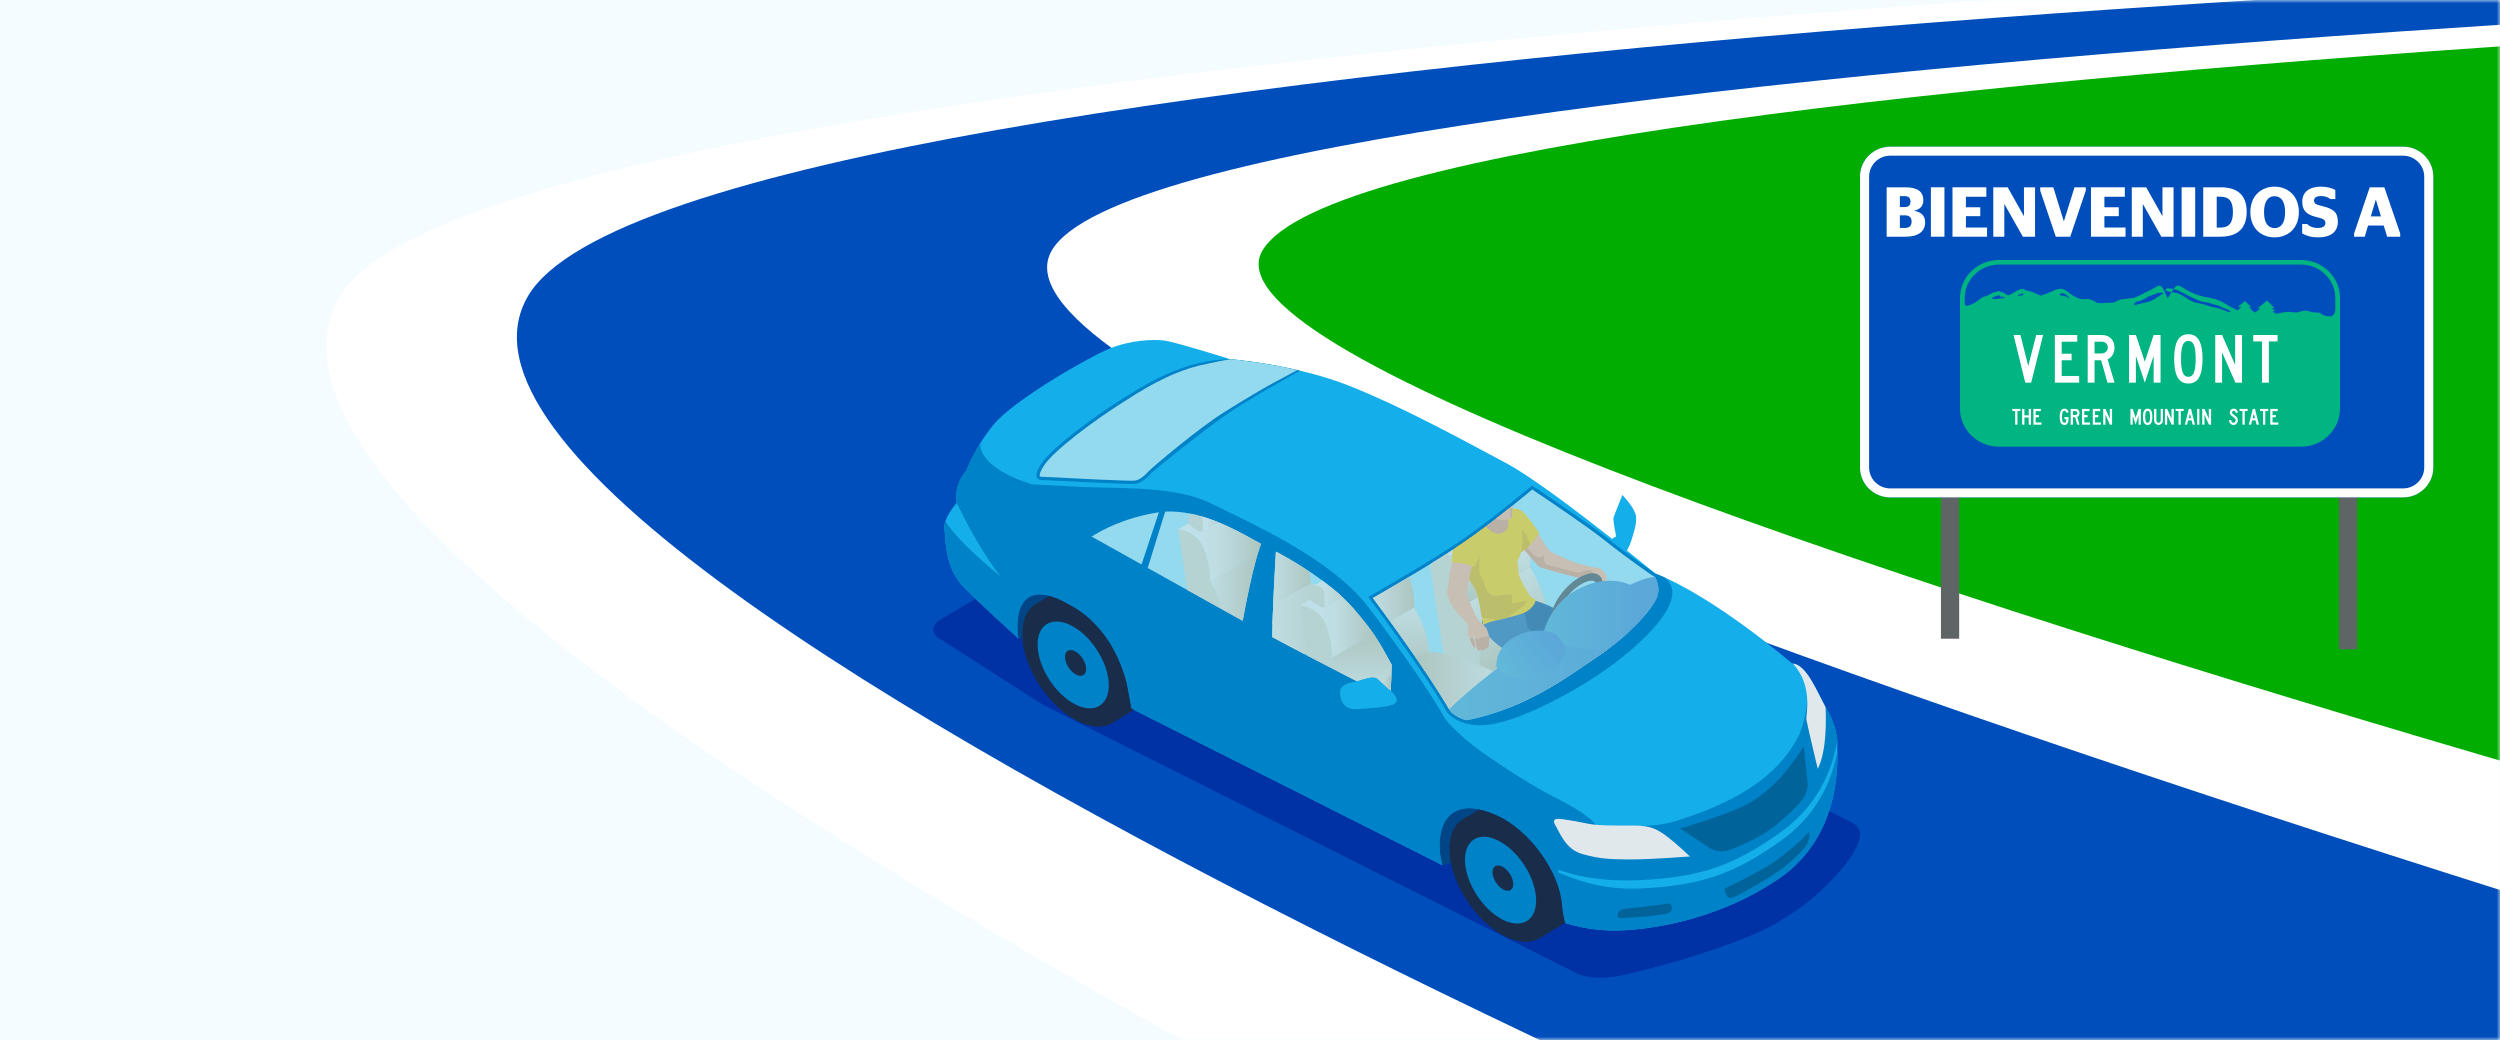 <?xml version="1.0" encoding="UTF-8"?> <svg xmlns="http://www.w3.org/2000/svg" width="375" height="156" viewBox="0 0 375 156" fill="none"><path d="M375 0H0V156H375V0Z" fill="#F5FCFF"></path><mask id="mask0_5756_4818" style="mask-type:alpha" maskUnits="userSpaceOnUse" x="0" y="0" width="375" height="156"><rect width="375" height="156" transform="matrix(-1 0 0 1 375 0)" fill="#F5FCFF"></rect></mask><g mask="url(#mask0_5756_4818)"><path d="M481.001 -5.706L374.813 0.097L176.849 20.841L139.967 42.743L307.672 140.426L448.45 153.684L481.001 -5.706Z" fill="#00AD00"></path><path d="M437.509 -7.297C437.509 -7.297 75.411 4.265 51.072 44.358C21.095 93.745 318.26 226.199 318.26 226.199L569.125 166.757C569.125 166.757 171.487 67.459 189.381 37.557C208.081 6.309 578.295 -2.295 578.295 -2.295L437.509 -7.297Z" fill="white"></path><path d="M346.422 206.702C346.422 206.702 52.671 89.192 79.234 44.358C103.14 4.009 465.671 -5.998 465.671 -5.998L546.69 -4.463C546.69 -4.463 176.252 6.173 157.777 37.553C138.027 71.102 537.521 181.918 537.521 181.918L346.422 206.702Z" fill="#004EBB"></path></g><path d="M141.165 92.852C139.58 93.762 139.616 95.177 141.25 95.998L156.379 105.68L236.49 145.988C238.124 146.809 240.817 146.789 242.613 146.429C249.427 145.046 259.473 141.936 264.828 139.352C266.473 138.555 268.855 137.03 270.328 135.947C272.807 134.127 276.948 130.2 278.392 127.227C279.188 125.581 279.407 124.206 277.773 123.381L179.338 73.844C177.704 73.023 175.071 73.092 173.486 74.002L141.165 92.852Z" fill="#0032A5"></path><path d="M143.499 75.43C143.005 72.587 144.999 70.545 144.999 70.545C144.999 70.545 146.123 67.249 149.088 63.641C152.052 60.038 163.169 53.644 166.324 52.33C169.474 51.015 172.989 50.854 174.716 51.092C176.446 51.331 184.527 53.879 184.527 53.879C184.527 53.879 194.314 54.659 202.438 57.891C210.563 61.122 219.367 65.979 225.89 69.453C229.692 71.475 236.66 76.769 241.816 80.829L242.419 80.445C242.419 80.445 241.917 78.071 242.031 77.65C242.144 77.226 243.357 74.253 243.357 74.253C243.357 74.253 244.837 75.754 245.29 76.995C245.743 78.237 244.963 80.109 244.72 81.019C244.582 81.537 244.275 82.151 244.041 82.588C244.037 82.584 244.028 82.58 244.024 82.576C246.556 84.598 248.275 86.018 248.275 86.018C257.249 89.54 268.811 99.517 268.811 99.517C271.019 99.63 272.544 103.796 274.133 106.635C275.727 109.478 275.642 111.391 275.597 112.224C275.549 113.057 276.657 124.983 266.979 131.684C257.297 138.381 245.747 139.878 240.603 139.53C238.229 139.368 236.223 138.899 234.751 138.442C234.549 137.476 234.363 136.57 234.322 135.939C234.011 130.746 229.389 124.538 224.657 122.362C218.53 119.544 215.675 122.407 215.99 127.604C216.023 128.117 216.176 128.93 216.383 129.784L169.709 106.279C169.503 105.171 169.28 104.034 169.171 103.347C168.403 98.619 164.714 93.293 160.605 90.83C154.038 86.895 152.076 90.632 152.78 95.784C152.78 95.788 152.78 95.788 152.78 95.792C150.451 93.673 146.584 90.126 144.607 88.121C141.654 85.132 141.885 80.845 141.663 79.325C141.44 77.804 143.499 75.43 143.499 75.43Z" fill="#14AFEB"></path><path d="M141.659 79.325C141.881 80.845 141.651 85.132 144.603 88.121C146.584 90.127 150.447 93.673 152.776 95.792C152.776 95.788 152.776 95.788 152.776 95.784C152.068 90.632 154.034 86.891 160.601 90.83C164.71 93.293 168.403 98.619 169.167 103.347C169.28 104.034 169.503 105.171 169.705 106.279L216.379 129.784C216.172 128.93 216.015 128.117 215.986 127.604C215.675 122.407 218.53 119.544 224.653 122.363C229.385 124.538 234.007 130.746 234.318 135.939C234.355 136.57 234.545 137.476 234.747 138.442C236.219 138.899 238.225 139.368 240.599 139.53C245.743 139.878 257.293 138.382 266.975 131.684C275.759 125.606 275.658 115.225 275.601 112.729C274.788 117 272.633 122.346 266.724 126.411C260.618 130.613 255.854 132.873 245.84 133.278C239.94 133.512 235.985 131.729 233.768 130.892L233.74 130.451C235.956 131.288 239.863 132.263 245.763 132.028C255.781 131.628 260.541 129.363 266.647 125.165C272.596 121.073 274.74 115.686 275.541 111.399C275.569 111.549 275.589 111.69 275.609 111.828C275.63 110.857 275.504 109.098 274.129 106.639C273.684 105.842 273.243 104.944 272.795 104.059C271.759 105.818 271.084 104.952 271.084 104.952C271.031 106.869 270.243 109.551 269.753 110.448C269.264 111.346 267.735 114.497 263.465 117.542C259.198 120.587 254.353 122.197 251.583 123.086C248.813 123.976 246.176 123.871 246.176 123.871C242.924 125.505 239.604 124.098 239.604 124.098C238.832 122.581 235.532 120.757 233.057 119.524C231.714 118.852 229.344 117.465 227.197 116.102C225.393 114.958 224.333 114.197 224.333 114.197C218.943 110.74 216.844 107.921 216.844 107.921C212.743 100.775 204.994 90.721 204.994 90.721C199.353 83.753 188.716 78.985 181.587 75.483C176.499 72.983 168.864 73.279 162.454 73.048L154.859 72.652C154.859 72.652 147.155 70.593 147.005 66.541C145.581 68.834 144.999 70.537 144.999 70.537C144.999 70.537 143.005 72.583 143.499 75.422C143.499 75.422 146.783 82.402 150.107 86.467C150.107 86.467 144.028 81.67 141.812 78.204C141.679 78.601 141.61 78.985 141.659 79.325ZM202.766 102.352C204.756 101.899 205.937 101.187 206.693 101.859L208.905 103.873C208.905 103.873 210.062 105.001 209.245 105.535C208.428 106.069 205.706 106.234 203.47 106.368C201.233 106.501 201.059 104.471 201.015 104.144C200.966 103.812 200.78 102.805 202.766 102.352Z" fill="#0082C8"></path><path d="M173.434 76.409C173.85 76.34 174.267 76.295 174.683 76.271C180.98 75.891 187.35 79.879 189.538 81.1C193.052 83.057 199.648 86.604 203.458 91.049C208.117 96.48 207.016 96.039 214.065 108.095C214.065 108.095 212.068 107.088 209.136 105.595C209.172 105.575 209.212 105.559 209.245 105.535C210.062 105.001 208.905 103.873 208.905 103.873L206.693 101.859C205.937 101.191 204.76 101.899 202.782 102.348C197.63 99.703 191.948 96.751 188.603 94.903C181.364 90.895 162.806 80.526 162.806 80.526C162.806 80.526 166.745 77.496 173.434 76.409Z" fill="#0082C8"></path><path d="M219.719 122.702L221.879 121.42C222.716 121.59 223.638 121.897 224.653 122.366C229.385 124.542 234.007 130.75 234.319 135.943C234.355 136.573 234.545 137.479 234.747 138.446C234.747 138.446 234.751 138.446 234.755 138.446L230.95 140.711C229.648 141.495 227.816 141.463 225.741 140.427C221.454 138.284 217.75 132.675 217.463 127.895C217.305 125.294 218.191 123.474 219.719 122.702Z" fill="#192D4B"></path><path d="M221.879 121.416L219.719 122.698C218.186 123.47 217.301 125.29 217.458 127.891C217.487 128.388 217.556 128.894 217.657 129.403L216.379 129.783C216.172 128.93 216.015 128.117 215.986 127.604C215.724 123.272 217.669 120.563 221.879 121.416Z" fill="#004687"></path><path d="M217.459 127.891C217.746 132.671 221.454 138.284 225.737 140.423C230.024 142.563 233.267 140.423 232.98 135.643C232.693 130.863 228.985 125.25 224.698 123.11C220.415 120.971 217.172 123.11 217.459 127.891Z" fill="#192D4B"></path><path d="M217.916 128.343C218.182 132.751 221.6 137.928 225.551 139.902C229.506 141.875 232.495 139.906 232.232 135.493C231.965 131.085 228.548 125.909 224.592 123.935C220.641 121.962 217.653 123.935 217.916 128.343Z" fill="#192D4B"></path><path d="M219.756 129.359C219.954 132.642 222.498 136.492 225.438 137.965C228.378 139.433 230.602 137.965 230.408 134.685C230.21 131.401 227.666 127.551 224.726 126.083C221.782 124.607 219.557 126.079 219.756 129.359Z" fill="#0082C8"></path><path d="M223.881 130.944C223.937 131.902 224.681 133.023 225.539 133.455C226.396 133.884 227.047 133.455 226.987 132.497C226.93 131.538 226.186 130.414 225.328 129.985C224.471 129.557 223.824 129.985 223.881 130.944Z" fill="#192D4B"></path><path d="M155.623 90.417L157.366 89.378C158.289 89.617 159.364 90.086 160.602 90.83C164.711 93.293 168.403 98.619 169.167 103.346C169.281 104.034 169.503 105.17 169.705 106.278L170.114 106.485L166.85 108.426C165.548 109.211 163.716 109.178 161.641 108.143C157.354 106.003 153.646 100.39 153.359 95.61C153.205 93.01 154.091 91.194 155.623 90.417Z" fill="#192D4B"></path><path d="M153.359 95.61C153.646 100.39 157.354 106.004 161.641 108.143C165.928 110.282 169.171 108.147 168.884 103.363C168.597 98.583 164.888 92.969 160.602 90.83C156.315 88.691 153.071 90.83 153.359 95.61Z" fill="#192D4B"></path><path d="M153.816 96.063C154.082 100.471 157.5 105.648 161.451 107.625C165.406 109.599 168.395 107.625 168.132 103.217C167.865 98.809 164.448 93.632 160.492 91.659C156.541 89.681 153.553 91.655 153.816 96.063Z" fill="#192D4B"></path><path d="M155.656 97.078C155.854 100.358 158.397 104.212 161.338 105.684C164.282 107.152 166.502 105.684 166.308 102.404C166.11 99.121 163.566 95.27 160.626 93.798C157.682 92.326 155.457 93.794 155.656 97.078Z" fill="#0082C8"></path><path d="M159.752 98.647C159.813 99.622 160.569 100.766 161.443 101.203C162.316 101.64 162.98 101.203 162.919 100.229C162.858 99.254 162.106 98.109 161.228 97.673C160.355 97.236 159.696 97.673 159.752 98.647Z" fill="#192D4B"></path><path d="M157.366 89.382L155.623 90.421C154.091 91.194 153.205 93.014 153.359 95.61C153.359 95.63 153.363 95.655 153.363 95.675L152.776 95.792C152.776 95.788 152.776 95.788 152.776 95.784C152.202 91.602 153.391 88.355 157.366 89.382Z" fill="#004687"></path><path d="M219.723 80.683C224.532 77.319 229.797 72.826 229.797 72.826C229.797 72.826 238.128 78.37 240.846 80.542C244.914 83.793 248.275 86.018 248.275 86.018C248.724 86.196 249.185 86.39 249.646 86.596C253.569 89.569 247.09 95.78 242.091 99.554C237.093 103.323 228.907 107.682 224.042 108.592C223.541 108.685 223.072 108.742 222.627 108.77C218.773 109.001 217.131 106.942 217.131 106.942C213.398 100.399 205.233 89.552 205.233 89.552C205.233 89.552 214.915 84.048 219.723 80.683Z" fill="#0082C8"></path><path d="M156.21 69.538C157.847 67.059 164.282 62.42 167.646 60.273C170.053 58.736 173.947 56.156 178.618 54.789C180.175 54.332 181.817 54.012 183.52 53.911C183.851 53.891 184.187 53.879 184.527 53.879C184.527 53.879 189.339 54.263 195.013 55.605C195.013 55.605 187.204 59.892 183.698 62.367C180.191 64.838 173.426 70.254 172.661 71.01C172.661 71.01 171.44 72.514 170.174 72.587C168.908 72.664 156.161 72.001 156.161 72.001C156.161 72.001 154.572 72.017 156.21 69.538Z" fill="#0082C8"></path><path d="M220.002 81.079C224.143 78.184 228.669 74.411 229.829 73.436C231.354 74.455 238.16 79.025 240.534 80.926C244.574 84.153 247.967 86.406 248 86.426L248.044 86.454L248.093 86.474C248.141 86.495 248.198 86.519 248.25 86.539C248.663 87.34 248.97 88.395 248.59 89.451C247.818 91.606 243.875 95.663 240.041 98.194C236.336 100.637 229.275 106.291 219.929 108.03C218.413 107.605 217.664 106.821 217.527 106.663C214.239 100.916 207.514 91.809 205.949 89.706C207.971 88.541 215.845 83.991 220.002 81.079Z" fill="#94DAEE"></path><path d="M188.017 80.954C188.45 81.193 188.83 81.407 189.149 81.573C187.952 84.816 186.808 90.875 186.403 93.123C182.432 90.915 176.871 87.817 172.168 85.192L174.784 76.756C179.957 76.473 185.194 79.385 188.017 80.954Z" fill="#94DAEE"></path><path d="M173.514 76.89C173.62 76.874 173.725 76.861 173.834 76.845L171.233 84.671C167.824 82.77 164.989 81.185 163.736 80.485C165.082 79.624 168.536 77.698 173.514 76.89Z" fill="#94DAEE"></path><path d="M170.141 72.102C170.999 72.049 171.973 71.074 172.277 70.702L172.293 70.682L172.313 70.666C173.122 69.861 179.787 64.252 183.41 61.967C190.528 57.478 192.7 56.58 194.609 55.513C189.562 54.348 185.287 53.943 184.616 53.887C183.447 54.048 181.93 54.38 179.936 54.817C175.075 56.014 170.946 58.74 168.285 60.442L167.905 60.685C164.124 63.099 158.122 67.524 156.614 69.805C155.793 71.046 155.971 71.418 155.975 71.43C156.011 71.499 156.149 71.511 156.149 71.511H156.153H156.181C160.585 71.746 169.163 72.162 170.141 72.102Z" fill="#94DAEE"></path><path d="M272.661 115.317C272.661 115.317 271.076 108.673 270.962 107.949C270.849 107.225 272.046 102.926 268.932 99.529C270.938 99.768 272.378 103.343 273.834 106.089C273.935 108.139 273.987 112.729 272.661 115.317Z" fill="#E1E8EC"></path><path d="M253.492 128.469C253.492 128.469 251.648 126.686 250.03 125.46C248.416 124.235 247.365 123.859 245.282 123.835C243.203 123.814 239.976 123.907 238.391 123.588C236.806 123.268 235.52 123.026 234.508 122.892C233.497 122.755 232.664 122.735 233.344 123.867C234.023 124.999 234.864 127.414 237.352 128.105C239.839 128.797 241.181 128.894 244.291 128.918C247.401 128.946 253.492 128.469 253.492 128.469Z" fill="#E1E8EC"></path><path d="M258.466 127.689C258.899 127.664 259.332 127.559 259.756 127.381L260.104 127.236C262.049 126.415 264.464 125.392 266.623 123.572C268.471 122.011 269.701 120.801 270.38 119.871C270.979 119.05 271.226 118.185 271.128 117.222C271.035 116.316 270.736 113.546 270.562 111.973C269.842 113.081 268.564 114.954 267.185 116.511C266.017 117.829 263.554 120.227 260.165 121.505C259.93 121.594 259.696 121.687 259.461 121.784C259.231 121.877 259 121.97 258.77 122.055C256.032 123.094 253.334 123.887 252.012 124.251L256.505 127.244C256.501 127.248 257.306 127.757 258.466 127.689Z" fill="#006399"></path><path d="M243.608 136.343C244.962 136.177 248.461 135.841 250.135 135.546C250.41 135.498 250.681 135.405 250.786 136.169C250.895 136.933 249.832 137.091 249.832 137.091C248.364 137.309 246.993 137.483 246.107 137.528C246.107 137.528 243.458 137.718 243.211 137.73C242.904 137.742 242.677 137.568 242.677 137.568C242.552 137.083 242.758 136.448 243.608 136.343Z" fill="#006399"></path><path d="M258.721 133.641L259.056 134.47C259.056 134.47 259.376 134.936 260.322 134.466C261.265 133.997 265.135 131.915 267.375 130.24C269.037 128.999 270.55 127.357 270.833 127.001C271.116 126.645 271.379 125.739 271.391 125.412C271.403 125.084 271.593 124.453 270.865 125.298C270.137 126.144 267.541 128.352 265.806 129.504C264.071 130.657 259.724 132.845 258.984 133.128C258.988 133.132 258.579 133.29 258.721 133.641Z" fill="#006399"></path><path d="M144.878 70.682C144.878 70.682 144.404 71.762 145.355 72.854C146.305 73.946 148.42 75.822 148.42 75.822C148.42 75.822 148.954 76.033 147.975 77.222C146.997 78.41 146.875 78.419 146.875 78.419C146.875 78.419 146.73 78.588 146.495 78.601C146.317 78.613 146.091 78.532 145.84 78.216C145.258 77.489 144.073 76.364 143.503 75.426C143.078 73.02 144.449 71.184 144.878 70.682Z" fill="#0082C8"></path><path d="M206.693 101.858C206.033 101.276 205.055 101.741 203.498 102.166C199.134 99.929 194.318 97.434 190.84 95.562C190.896 91.182 191.248 85.083 191.39 82.734C196.615 85.544 200.63 88.504 203.081 91.364C206.135 94.927 206.689 95.934 208.747 99.687C208.755 99.699 208.759 99.711 208.767 99.723L208.61 103.601L206.693 101.858Z" fill="#94DAEE"></path><path d="M216.783 99.889L221.62 101.956C221.798 100.771 222.275 99.04 221.737 95.93C221.207 92.873 219.662 90.746 219.662 90.746C219.662 90.746 219.723 88.218 218.655 85.217C218.3 84.222 217.75 83.503 217.155 82.973C216.31 83.515 215.416 84.073 214.514 84.627L216.783 99.889Z" fill="#D4CDBF"></path><path d="M229.522 85.124C229.522 85.124 229.793 82.787 228.726 79.79C228.119 78.087 227.092 77.024 226.23 76.385C224.398 77.845 222.15 79.58 220.006 81.084C219.181 81.662 218.207 82.305 217.163 82.973C217.758 83.502 218.308 84.222 218.664 85.217C219.731 88.218 219.671 90.746 219.671 90.746L229.522 85.124Z" fill="url(#paint0_linear_5756_4818)"></path><path d="M221.737 95.934C221.207 92.877 219.662 90.75 219.662 90.75L229.518 85.128C229.518 85.128 230.768 87.029 231.605 89.698C232.139 91.397 232.341 94.519 232.163 95.7L221.62 101.96C221.798 100.775 222.279 99.04 221.737 95.934Z" fill="url(#paint1_linear_5756_4818)"></path><path d="M241.125 97.439C238.84 96.509 235.9 95.579 234.791 95.356C232.846 94.964 232.151 95.684 232.151 95.684L221.664 101.908C221.882 103.04 224.111 104.799 226.367 106.146C232.531 103.707 237.246 100.035 240.041 98.191C240.405 97.957 240.765 97.702 241.125 97.439Z" fill="url(#paint2_linear_5756_4818)"></path><path d="M208.513 93.196L212.088 91.158C212.088 91.158 212.318 89.152 211.404 86.58C211.396 86.56 211.388 86.544 211.38 86.524C208.965 87.963 206.858 89.177 205.949 89.702C206.418 90.329 207.352 91.591 208.513 93.196Z" fill="url(#paint3_linear_5756_4818)"></path><path d="M212.087 91.158L208.512 93.197C210.021 95.283 211.921 97.956 213.709 100.613L214.356 100.229C214.506 99.214 214.336 96.537 213.879 95.081C213.159 92.792 212.087 91.158 212.087 91.158Z" fill="url(#paint4_linear_5756_4818)"></path><path d="M217.405 106.445C220.811 104.382 224.673 101.903 224.774 101.418C224.948 100.589 217.729 98.28 215.873 97.924C214.016 97.572 213.353 98.219 213.353 98.219L212.431 98.737C214.259 101.39 216.087 104.164 217.405 106.445Z" fill="url(#paint5_linear_5756_4818)"></path><path d="M230.04 90.034C230.04 90.034 232.834 90.77 234.585 92.181C236.337 93.593 238.65 96.298 238.65 96.298L236.963 98.931C236.963 98.931 231.067 96.044 229.441 95.17C227.815 94.296 226.412 91.623 226.412 91.623L230.04 90.034Z" fill="#014B89"></path><path d="M228.054 90.875C228.054 90.875 228.976 92.428 228.907 92.889C228.839 93.35 229.207 94.232 229.207 94.232C229.207 94.232 232.038 96.387 232.826 97.499C233.615 98.616 234.375 100.351 234.161 100.367C233.946 100.383 230.938 101.596 230.938 101.596C230.938 101.596 228.293 98.785 226.728 98.001C225.162 97.22 222.809 95.728 222.239 93.124L228.054 90.875Z" fill="#1A64A3"></path><path d="M238.075 84.93C238.075 84.93 238.092 84.934 238.116 84.934C238.302 84.963 239.07 85.072 239.414 85.153C239.806 85.246 240.033 85.124 240.53 85.699C241.028 86.277 241.003 86.665 240.983 87.053C240.959 87.442 240.829 88.02 240.704 88.153C240.579 88.287 240.526 88.42 240.344 88.388C240.162 88.356 240.081 88.263 240.093 88.275C240.101 88.287 239.851 88.271 239.867 88.008C239.883 87.749 240.025 87.183 240.025 87.183L239.879 86.718C239.879 86.718 239.519 86.471 239.414 86.503C239.309 86.536 238.306 86.584 238.306 86.584C238.306 86.584 236.903 86.685 236.373 86.548C235.839 86.41 231.301 85.274 230.881 84.995C230.464 84.712 228.883 82.682 228.22 82.018C227.556 81.355 227.318 79.131 226.934 79.014C226.554 78.9 225.672 78.957 225.672 78.957L225.005 77.614C225.005 77.614 226.865 75.746 228.042 76.7C229.219 77.651 229.611 78.221 229.805 78.476C229.999 78.731 231.985 82.281 232.535 82.686C233.089 83.09 236.684 84.667 237.25 84.659C237.655 84.659 238.075 84.93 238.075 84.93Z" fill="#F2A983"></path><path d="M227.933 80.826C227.933 80.826 229.866 83.127 230.452 83.511C231.034 83.895 231.803 83.001 231.657 83.511C231.512 84.02 231.694 84.534 231.896 84.643C232.098 84.752 236.401 85.832 236.696 85.921C236.992 86.01 238.096 85.254 238.658 85.594C238.993 85.796 239.147 86.192 239.082 86.54C238.755 86.564 238.31 86.584 238.31 86.584C238.31 86.584 236.907 86.686 236.377 86.548C235.843 86.41 231.305 85.274 230.885 84.995C230.468 84.712 228.887 82.682 228.224 82.019C228.03 81.825 227.872 81.497 227.734 81.129L227.933 80.826Z" fill="#D88F69"></path><path d="M226.295 76.43C226.295 76.43 227.484 75.956 228.358 76.721C229.231 77.489 230.885 79.932 230.885 79.932C230.885 79.932 229.187 82.569 227.905 82.912C226.619 83.256 226.295 76.43 226.295 76.43Z" fill="#F6C100"></path><path d="M227.136 79.681C227.362 79.216 228.612 79.293 228.944 80.247C229.142 80.826 229.384 81.351 229.546 81.675C229.024 82.249 228.43 82.775 227.904 82.916C227.366 83.058 226.946 81.962 226.63 80.635C226.865 80.187 227.063 79.823 227.136 79.681Z" fill="#DDA800"></path><path d="M223.577 80.652C225.365 80.979 226.59 80.894 226.841 79.92C227.091 78.945 226.028 76.899 226.028 76.899L225.708 76.798C224.629 77.651 223.435 78.577 222.214 79.483C222.392 79.996 222.776 80.506 223.577 80.652Z" fill="#D88F69"></path><path d="M227.832 86.204C227.804 85.836 227.597 84.117 227.597 84.117C227.929 83.672 228.471 82.439 228.37 80.409C228.269 78.379 226.975 76.587 226.975 76.587C226.975 76.587 226.497 76.49 226.109 76.478C225.972 76.587 225.826 76.7 225.684 76.814C225.697 76.826 225.701 76.838 225.713 76.85C226.279 77.493 226.655 79.26 225.543 79.851C224.552 80.376 223.679 79.786 223.141 79.244C223.048 79.151 222.963 79.066 222.878 78.981C221.927 79.697 220.957 80.409 220.002 81.076C219.566 81.383 219.088 81.707 218.579 82.043C218.749 84.133 220.864 87.68 221.297 88.392C221.798 89.217 222.477 93.771 222.477 93.771C223.153 93.201 225.79 92.824 227.977 92.161C230.169 91.498 230.372 89.99 230.372 89.99C230.372 89.99 229.834 89.698 229.502 89.371C229.175 89.047 227.864 86.572 227.832 86.204Z" fill="#F6C100"></path><path d="M226.283 77.918C227.023 77.736 226.805 77.105 226.809 76.64C226.813 76.401 226.845 76.13 226.877 75.863C226.113 76.478 225.256 77.157 224.346 77.861C225.041 78.027 225.781 78.043 226.283 77.918Z" fill="#F2A983"></path><path d="M226.643 77.744C226.942 77.473 226.808 77.004 226.812 76.64C226.817 76.401 226.849 76.13 226.881 75.863C226.865 75.875 226.853 75.888 226.837 75.9C226.865 76.049 226.869 76.239 226.655 76.26C226.42 76.28 226.562 76.688 226.554 76.951C226.554 77.093 226.582 77.441 226.643 77.744Z" fill="#D88F69"></path><path d="M221.911 84.287C221.806 85.383 221.875 85.965 222.364 86.883C222.849 87.802 222.785 88.679 223.63 89.168C224.475 89.658 225.219 89.14 226.077 89.168C226.934 89.193 226.865 89.156 226.772 89.735C226.679 90.309 226.728 90.657 227.443 90.45C228.163 90.24 229.174 89.904 228.976 90.382C228.818 90.766 226.877 91.898 226.254 92.634C225.676 92.776 225.11 92.905 224.596 93.031C223.941 92.917 223.128 92.748 222.283 92.561C222.045 91.15 221.632 88.954 221.3 88.404C220.839 87.644 218.639 84.4 218.757 82.398L221.131 82.119C221.131 82.111 222.016 83.191 221.911 84.287Z" fill="#DDA800"></path><path d="M234.193 94.337C234.65 94.337 235.196 94.195 235.803 93.9C237.898 92.877 239.928 90.374 240.332 88.307C240.619 86.839 240.013 85.99 238.88 85.99C238.423 85.99 237.877 86.131 237.271 86.427C235.176 87.45 233.146 89.953 232.741 92.02C232.454 93.488 233.065 94.337 234.193 94.337ZM233.664 92.194C234.003 90.475 235.775 88.299 237.538 87.438C237.991 87.215 238.407 87.102 238.739 87.102C238.998 87.102 239.184 87.171 239.297 87.308C239.471 87.518 239.511 87.935 239.414 88.445C239.075 90.163 237.303 92.339 235.54 93.201C235.087 93.423 234.671 93.54 234.339 93.54C234.08 93.54 233.894 93.472 233.781 93.334C233.607 93.12 233.562 92.703 233.664 92.194Z" fill="#39464A"></path><path d="M248.59 89.452C248.967 88.408 248.667 87.365 248.263 86.568C245.258 86.536 238.82 91.065 232.495 94.834C226.368 98.486 219.978 103.788 217.369 106.385C217.422 106.478 217.479 106.571 217.527 106.66C217.665 106.817 218.413 107.602 219.929 108.026C229.275 106.287 236.337 100.638 240.041 98.191C243.875 95.663 247.818 91.607 248.59 89.452Z" fill="url(#paint6_linear_5756_4818)"></path><path d="M247.017 91.947C246.677 89.933 245.266 88.129 245.266 88.129C245.266 88.129 242.164 85.832 237.178 88.129C232.191 90.426 231.431 95.368 231.431 95.368V95.465C234.375 96.86 237.93 97.803 241.206 97.374C243.438 95.74 245.594 93.706 247.017 91.947Z" fill="url(#paint7_linear_5756_4818)"></path><path d="M224.475 100.124C224.475 100.124 224.014 97.257 227.294 95.498C230.574 93.739 233.174 95.057 233.174 95.057C233.174 95.057 237.315 97.892 232.264 100.622C227.217 103.351 224.475 100.124 224.475 100.124Z" fill="url(#paint8_linear_5756_4818)"></path><path d="M221.798 93.075C222.048 93.35 222.906 94.03 223.076 94.483C223.246 94.936 223.46 95.623 223.383 96.088C223.306 96.557 223.343 97.164 223.096 97.233C222.849 97.301 222.732 97.253 222.732 97.253C222.732 97.253 222.712 97.572 222.392 97.56C222.077 97.548 222.117 97.419 222.117 97.419C222.117 97.419 221.858 97.617 221.717 97.572C221.575 97.528 221.515 97.03 221.515 97.03C221.515 97.03 221.288 95.862 221.244 95.76C221.203 95.659 220.993 95.101 220.985 95.295C220.977 95.486 221.187 96.222 221.232 96.468C221.276 96.715 221.446 97.127 221.3 97.16C221.155 97.188 220.819 96.784 220.718 96.436C220.617 96.088 220.208 95.291 220.2 95.053C220.192 94.818 220.326 93.835 220.148 93.585C219.97 93.334 218.126 91.615 217.648 90.556C217.171 89.492 217.163 89.472 217.082 88.991C217.014 88.574 217.228 88.032 217.228 88.032C217.228 88.032 217.47 85.177 217.867 84.409C218.263 83.64 218.486 83.151 218.506 82.916C218.526 82.682 218.712 81.748 219.448 81.654C220.184 81.561 221.604 82.843 221.644 83.353C221.684 83.863 221.074 84.417 220.811 85.019C220.548 85.622 219.954 89.067 219.954 89.067C219.954 89.067 221.341 92.574 221.798 93.075Z" fill="#F2A983"></path><path d="M223.096 97.232C222.85 97.301 222.732 97.253 222.732 97.253C222.732 97.253 222.712 97.572 222.393 97.56C222.077 97.548 222.118 97.418 222.118 97.418C222.118 97.418 221.859 97.617 221.717 97.572C221.576 97.528 221.515 97.03 221.515 97.03C221.515 97.03 221.349 96.177 221.272 95.865C221.333 95.671 221.851 95.829 221.851 95.829C221.851 95.829 221.96 95.728 222.198 95.623C222.437 95.518 222.744 95.582 222.744 95.582C222.744 95.582 222.882 95.542 223.242 95.417C223.274 95.404 223.311 95.396 223.343 95.392C223.391 95.643 223.416 95.886 223.383 96.092C223.306 96.553 223.343 97.164 223.096 97.232Z" fill="#D88F69"></path><path d="M220.467 95.805C220.726 95.805 220.969 95.833 221.086 95.846C221.143 96.084 221.207 96.335 221.232 96.46C221.276 96.707 221.446 97.119 221.3 97.152C221.155 97.18 220.819 96.776 220.718 96.428C220.674 96.278 220.568 96.044 220.467 95.805Z" fill="#D88F69"></path><path d="M221.778 81.889C221.571 81.202 221.163 80.801 220.73 80.567C220.487 80.741 220.245 80.915 220.006 81.08C219.391 81.509 218.692 81.978 217.948 82.463C217.717 83.515 217.774 84.486 217.774 84.486C219.42 84.105 221.122 85.129 221.122 85.129C221.122 85.129 222.202 83.301 221.778 81.889Z" fill="#F6C100"></path><path d="M196.352 85.69C194.868 84.707 193.234 83.728 191.455 82.77L191.386 82.81C191.261 84.865 190.99 89.568 190.881 93.6L196.66 90.171C196.789 89.293 196.68 87.19 196.352 85.69Z" fill="url(#paint9_linear_5756_4818)"></path><path d="M204.137 92.613C203.821 92.233 203.474 91.821 203.085 91.368C202.208 90.345 201.132 89.313 199.87 88.278C199.049 88.019 198.35 87.825 197.937 87.74C196.267 87.404 195.672 88.023 195.672 88.023L190.973 90.814C190.908 92.456 190.856 94.106 190.836 95.57C192.259 96.338 193.913 97.208 195.664 98.126C197.541 97.009 201.723 94.352 204.137 92.613Z" fill="url(#paint10_linear_5756_4818)"></path><path d="M199.814 98.651C199.814 98.651 199.867 96.48 198.953 93.907C197.929 91.032 195.014 90.777 195.014 90.777L196.138 98.36C197.703 99.177 199.341 100.026 200.962 100.859C200.425 99.496 199.814 98.651 199.814 98.651Z" fill="#D4CDBF"></path><path d="M206.046 95.096C205.322 94.049 204.457 92.965 203.086 91.363C202.168 90.296 201.035 89.212 199.701 88.128L195.014 90.777C195.014 90.777 197.929 91.028 198.953 93.907C199.867 96.479 199.814 98.651 199.814 98.651L206.046 95.096Z" fill="url(#paint11_linear_5756_4818)"></path><path d="M206.693 101.858L208.61 103.605L208.768 99.727C208.764 99.715 208.756 99.703 208.747 99.691C207.611 97.62 206.932 96.386 206.042 95.096L199.81 98.651C199.81 98.651 200.421 99.496 200.954 100.859C201.808 101.3 202.661 101.737 203.494 102.166C205.055 101.741 206.034 101.276 206.693 101.858Z" fill="url(#paint12_linear_5756_4818)"></path><path d="M198.419 88.371C198.677 88.674 198.706 90.296 198.702 91.109C198.774 91.097 198.847 91.076 198.92 91.048L201.363 89.588C200.477 88.759 199.474 87.926 198.354 87.097C197.743 87.465 197.258 87.756 197.108 87.845C197.549 87.768 198.111 88.007 198.419 88.371Z" fill="url(#paint13_linear_5756_4818)"></path><path d="M197.113 87.841C197.549 87.772 198.108 88.007 198.419 88.371C198.678 88.674 198.706 90.296 198.702 91.109C198.419 91.157 198.184 91.097 198.184 91.097C198.184 91.097 196.704 90.3 196.502 89.94C196.3 89.58 197.064 87.874 197.064 87.874C197.064 87.874 197.084 87.858 197.113 87.841Z" fill="#D4CDBF"></path><path d="M208.707 101.252L207.085 102.214L208.614 103.605L208.707 101.252Z" fill="url(#paint14_linear_5756_4818)"></path><path d="M180.681 82.507C179.657 79.632 176.742 79.377 176.742 79.377L178.092 88.497C179.868 89.488 181.623 90.466 183.257 91.372C182.755 88.926 181.542 87.251 181.542 87.251C181.542 87.251 181.595 85.08 180.681 82.507Z" fill="#D4CDBF"></path><path d="M188.611 83.219L181.542 87.251C181.542 87.251 182.751 88.93 183.257 91.372C184.377 91.995 185.437 92.585 186.403 93.123C186.747 91.215 187.62 86.568 188.611 83.219Z" fill="url(#paint15_linear_5756_4818)"></path><path d="M188.611 83.219C188.789 82.625 188.967 82.063 189.149 81.573C188.83 81.408 188.449 81.197 188.017 80.955C186.189 79.936 183.338 78.358 180.151 77.448L176.738 79.377C176.738 79.377 179.653 79.628 180.677 82.508C181.591 85.08 181.538 87.251 181.538 87.251L188.611 83.219Z" fill="url(#paint16_linear_5756_4818)"></path><path d="M180.317 77.496C180.422 78.127 180.434 79.126 180.434 79.705C180.507 79.692 180.58 79.672 180.652 79.644L182.792 78.366C181.999 78.042 181.17 77.747 180.317 77.496Z" fill="url(#paint17_linear_5756_4818)"></path><path d="M178.234 78.536C178.436 78.896 179.916 79.693 179.916 79.693C179.916 79.693 180.151 79.753 180.434 79.705C180.434 79.123 180.422 78.128 180.317 77.497C179.738 77.327 179.152 77.177 178.553 77.06C178.351 77.586 178.113 78.314 178.234 78.536Z" fill="#D4CDBF"></path><path opacity="0.45" d="M188.017 80.954C188.45 81.193 188.83 81.407 189.149 81.573C187.952 84.816 186.808 90.875 186.403 93.123C182.432 90.915 176.871 87.817 172.168 85.192L174.784 76.756C179.957 76.473 185.194 79.385 188.017 80.954Z" fill="#94DAEE"></path><path opacity="0.45" d="M220.002 81.08C224.143 78.184 228.669 74.411 229.829 73.436C231.354 74.455 238.16 79.025 240.534 80.926C244.574 84.153 247.967 86.406 248 86.426L248.044 86.454L248.093 86.475C248.141 86.495 248.198 86.519 248.25 86.539C248.663 87.34 248.97 88.395 248.59 89.451C247.818 91.607 243.875 95.663 240.041 98.195C236.336 100.637 229.275 106.291 219.929 108.03C218.413 107.605 217.664 106.821 217.527 106.663C214.239 100.916 207.514 91.809 205.949 89.706C207.971 88.541 215.845 83.991 220.002 81.08Z" fill="#94DAEE"></path><path opacity="0.45" d="M206.693 101.858C206.033 101.276 205.055 101.741 203.498 102.166C199.134 99.929 194.318 97.434 190.84 95.562C190.896 91.182 191.248 85.083 191.39 82.734C196.615 85.544 200.63 88.505 203.081 91.364C206.135 94.927 206.689 95.934 208.747 99.687C208.755 99.699 208.759 99.711 208.767 99.723L208.61 103.602L206.693 101.858Z" fill="#94DAEE"></path><path d="M293.878 42.049H291.141V95.808H293.878V42.049Z" fill="#5F6464"></path><path d="M353.572 43.632H350.835V97.391H353.572V43.632Z" fill="#5F6464"></path><path d="M360.465 22H283.535C281.035 22 279 24.015 279 26.492V70.12C279 72.596 281.035 74.612 283.535 74.612H360.465C362.965 74.612 365 72.596 365 70.12V26.492C365 24.015 362.965 22 360.465 22Z" fill="#004EBB"></path><path d="M360.465 23.354C362.207 23.354 363.635 24.766 363.635 26.494V70.121C363.635 71.847 362.209 73.261 360.465 73.261H283.535C281.793 73.261 280.365 71.849 280.365 70.121V26.492C280.365 24.766 281.791 23.352 283.535 23.352H360.465V23.354ZM360.465 22H283.535C281.035 22 279 24.015 279 26.492V70.12C279 72.596 281.035 74.612 283.535 74.612H360.465C362.965 74.612 365 72.596 365 70.12V26.492C365 24.015 362.965 22 360.465 22Z" fill="white"></path><path d="M345.146 39H299.854C296.626 39 294 41.558 294 44.701V61.299C294 64.442 296.626 67 299.854 67H345.146C348.374 67 351 64.442 351 61.299V44.701C351 41.558 348.374 39 345.146 39ZM299.854 39.684H345.146C347.986 39.684 350.297 41.935 350.297 44.701V46.497C350.272 46.721 350.188 47.085 349.975 47.275C349.708 47.512 349.128 47.512 348.687 47.343C348.246 47.173 348.119 46.959 347.91 46.913C347.702 46.868 346.924 46.868 346.739 46.812C346.554 46.756 346.137 46.597 345.812 46.597C345.487 46.597 344.745 46.835 344.525 46.868C344.304 46.901 343.515 46.767 343.295 46.767C343.074 46.767 342.46 46.845 342.286 46.903C342.112 46.959 341.393 47.038 341.393 47.038L340.859 46.745L341.286 46.602L340.685 46.248L341.157 46.202L340.063 45.08L338.579 46.28L339.073 46.245L338.272 46.88L337.61 46.462L337.776 46.382L337.206 46.027L337.707 46.074L336.741 45.152L335.697 46.045L336.184 46.056L335.639 46.564C335.639 46.564 334.619 46.056 334.422 45.942C334.225 45.829 332.96 44.937 331.743 44.734C330.525 44.531 330.073 44.395 329.376 44.149C328.681 43.903 327.648 43.311 326.918 42.881C326.187 42.452 325.376 44.671 325.155 44.682C324.935 44.693 324.459 42.441 323.694 42.893C322.928 43.345 321.501 44.034 321.223 44.18C320.945 44.327 320.18 44.711 319.75 44.711C319.321 44.711 319.088 44.825 318.532 44.87C317.976 44.915 317.767 45.039 317.558 45.152C317.35 45.266 316.99 45.446 316.665 45.423C316.341 45.401 315.853 45.423 315.355 45.469C314.856 45.514 314.496 45.458 314.276 45.276C314.055 45.095 313.673 44.971 313.417 44.892C313.162 44.814 312.838 44.882 312.558 44.882C312.279 44.882 311.805 44.78 311.608 44.69C311.411 44.599 310.796 44.295 310.297 43.876C309.799 43.459 309.451 43.345 309.091 43.323C308.731 43.3 308.081 43.56 307.838 43.684C307.594 43.808 306.387 44.294 306.213 44.316C306.04 44.339 305.889 44.271 305.68 44.18C305.471 44.09 305.215 43.977 304.948 43.842C304.681 43.706 304.113 43.627 303.986 43.593C303.858 43.56 303.545 43.323 303.347 43.323C303.15 43.323 302.849 43.469 302.501 43.651C302.153 43.831 301.445 44.295 301.26 44.295C301.075 44.295 300.831 44.092 300.669 43.978C300.506 43.865 300.39 43.843 300.193 43.82C299.996 43.797 299.915 43.651 299.776 43.651C299.636 43.651 299.555 43.797 299.358 43.786C299.161 43.776 298.894 43.922 298.743 44.012C298.592 44.103 298.047 44.419 297.676 44.487C297.305 44.555 296.98 44.848 296.644 45.131C296.307 45.413 295.577 45.786 295.148 45.854C294.791 45.91 294.717 45.664 294.702 45.579V44.701C294.703 41.935 297.014 39.684 299.854 39.684ZM334.566 46.782C334.559 46.842 334.43 46.845 334.324 46.819C334.177 46.783 333.574 46.546 333.414 46.472C333.256 46.398 332.596 46.185 332.173 46.119C331.749 46.053 330.734 45.706 330.734 45.706C330.307 45.566 330.241 45.617 329.423 45.41C328.605 45.204 328.34 44.946 328.203 44.865C328.067 44.784 327.294 44.297 326.984 44.127C326.673 43.958 325.969 43.884 325.431 43.766C324.893 43.648 324.802 43.478 324.856 43.36C324.908 43.242 325.197 43.242 325.826 43.309C326.455 43.375 326.894 43.641 327.272 43.84C327.65 44.039 328.559 44.489 328.681 44.555C328.802 44.621 329.862 45.115 330.211 45.211C330.559 45.306 331.094 45.346 331.263 45.395C331.49 45.461 332.022 45.661 332.453 45.755C332.948 45.864 333.091 45.962 333.18 46.029C333.329 46.14 333.839 46.272 334.142 46.412C334.445 46.554 334.573 46.724 334.566 46.782ZM324.327 44.15C324.168 44.179 324.149 44.213 324.077 44.283C324.005 44.353 323.895 44.46 323.763 44.493C323.63 44.526 323.482 44.658 323.407 44.721C323.331 44.784 323.259 44.869 323.176 44.88C323.093 44.891 322.918 45.002 322.681 45.127C322.442 45.252 321.897 45.378 321.419 45.466C320.942 45.554 320.458 45.717 320.458 45.717C320.019 45.839 320.079 45.647 320.121 45.562C320.162 45.477 320.31 45.34 320.458 45.275C320.605 45.209 320.84 45.201 321.026 45.142C321.211 45.083 321.7 44.788 321.92 44.691C322.139 44.596 322.235 44.408 322.454 44.385C322.673 44.364 322.705 44.337 322.867 44.245C323.067 44.131 323.132 44.172 323.42 44.039C323.708 43.906 323.946 43.906 324.219 43.899C324.492 43.892 324.477 43.987 324.48 44.021C324.483 44.054 324.486 44.12 324.327 44.15ZM310.362 44.736C310.334 44.755 310.316 44.747 310.266 44.719C310.214 44.691 310.112 44.581 310.027 44.525C309.942 44.47 309.826 44.45 309.652 44.415C309.478 44.379 309.283 44.322 309.141 44.332C309.022 44.34 308.979 44.28 308.985 44.208C308.992 44.136 309.108 44.042 309.108 44.042C309.358 43.844 309.622 44.067 309.838 44.167C310.053 44.266 310.168 44.43 310.273 44.515C310.376 44.601 310.39 44.717 310.362 44.736ZM303.481 44.242C303.424 44.275 303.376 44.288 303.242 44.34C303.109 44.392 302.817 44.362 302.751 44.362C302.685 44.362 302.66 44.296 302.699 44.229C302.739 44.163 302.958 44.187 303.065 44.181C303.174 44.175 303.193 44.112 303.193 44.112C303.215 44.081 303.207 44.019 303.287 44.004C303.367 43.99 303.406 44.056 303.48 44.098C303.555 44.142 303.538 44.211 303.481 44.242ZM300.658 44.745C300.589 44.774 300.169 44.758 300.099 44.749C300.029 44.739 299.955 44.758 299.875 44.802C299.795 44.845 299.354 44.841 299.151 44.841C299.151 44.841 298.836 44.836 298.821 44.778C298.806 44.72 298.791 44.671 299.04 44.555C299.29 44.437 299.537 44.332 299.688 44.322C299.837 44.312 299.978 44.291 300.028 44.368C300.078 44.446 300.09 44.525 300.14 44.525C300.189 44.525 300.338 44.495 300.397 44.495C300.457 44.495 300.549 44.495 300.605 44.563C300.66 44.632 300.728 44.715 300.658 44.745Z" fill="#00B581"></path><path d="M303.053 61.653H302.621V63.7H302.277V61.653H301.845V61.335H303.053V61.653Z" fill="white"></path><path d="M304.653 63.7H304.309V62.631H303.662V63.7H303.321V61.336H303.662V62.299H304.309V61.335H304.653V63.7Z" fill="white"></path><path d="M306.221 63.7H305.014V61.336H306.129V61.668H305.353V62.264H305.845V62.59H305.353V63.37H306.22V63.7H306.221Z" fill="white"></path><path d="M310.282 62.864C310.282 63.137 310.232 63.352 310.131 63.508C310.031 63.664 309.884 63.743 309.691 63.743C309.447 63.743 309.265 63.65 309.142 63.462C309.019 63.275 308.957 62.961 308.957 62.521C308.962 62.064 309.032 61.746 309.168 61.566C309.304 61.386 309.469 61.296 309.665 61.296C309.835 61.296 309.978 61.352 310.093 61.464C310.209 61.575 310.271 61.719 310.281 61.893H309.937C309.935 61.813 309.908 61.749 309.856 61.7C309.804 61.652 309.737 61.628 309.654 61.628C309.56 61.626 309.48 61.67 309.414 61.761C309.348 61.851 309.31 62.105 309.3 62.522C309.303 62.917 309.341 63.166 309.414 63.269C309.487 63.372 309.574 63.419 309.676 63.412C309.766 63.417 309.833 63.376 309.879 63.29C309.925 63.204 309.944 63.07 309.937 62.889H309.672V62.557H310.281V62.864H310.282Z" fill="white"></path><path d="M311.932 63.7H311.581L311.266 62.589H310.94V63.7H310.6V61.336H311.308C311.495 61.336 311.644 61.394 311.759 61.509C311.874 61.624 311.931 61.777 311.931 61.967C311.931 62.092 311.899 62.209 311.837 62.319C311.775 62.428 311.692 62.502 311.588 62.54L311.932 63.7ZM311.599 61.956C311.599 61.866 311.57 61.796 311.514 61.744C311.458 61.692 311.383 61.667 311.291 61.667H310.94V62.249H311.291C311.376 62.249 311.449 62.221 311.509 62.165C311.569 62.108 311.599 62.039 311.599 61.956Z" fill="white"></path><path d="M313.514 63.7H312.306V61.336H313.421V61.668H312.646V62.264H313.137V62.59H312.646V63.37H313.513V63.7H313.514Z" fill="white"></path><path d="M315.125 63.7H313.917V61.336H315.032V61.668H314.257V62.264H314.748V62.59H314.257V63.37H315.124V63.7H315.125Z" fill="white"></path><path d="M316.813 63.7H316.484L315.822 62.197V63.7H315.482V61.336H315.822L316.469 62.818V61.336H316.813V63.7Z" fill="white"></path><path d="M321.129 63.7H320.785V62.373L320.346 63.7L319.904 62.373V63.7H319.564V61.336H319.904L320.346 62.663L320.785 61.336H321.129V63.7Z" fill="white"></path><path d="M322.148 63.743C321.905 63.743 321.727 63.641 321.613 63.437C321.5 63.233 321.443 62.927 321.443 62.518C321.443 62.112 321.5 61.808 321.613 61.604C321.727 61.399 321.905 61.297 322.148 61.297C322.392 61.297 322.57 61.399 322.683 61.604C322.797 61.808 322.853 62.113 322.853 62.518C322.853 62.927 322.797 63.234 322.683 63.437C322.57 63.641 322.391 63.743 322.148 63.743ZM322.148 63.41C322.278 63.413 322.371 63.341 322.428 63.195C322.484 63.049 322.512 62.821 322.512 62.511C322.512 62.205 322.484 61.981 322.428 61.84C322.371 61.699 322.278 61.628 322.148 61.628C322.019 61.628 321.925 61.699 321.869 61.84C321.813 61.981 321.784 62.205 321.784 62.511C321.784 62.821 321.813 63.049 321.869 63.195C321.925 63.342 322.018 63.413 322.148 63.41Z" fill="white"></path><path d="M324.446 62.995C324.446 63.167 324.415 63.305 324.353 63.411C324.297 63.508 324.216 63.587 324.111 63.65C324.006 63.712 323.898 63.743 323.787 63.743C323.671 63.743 323.559 63.712 323.452 63.651C323.344 63.59 323.262 63.51 323.206 63.411C323.144 63.303 323.114 63.164 323.114 62.995V61.336H323.454V63.037C323.454 63.15 323.485 63.241 323.547 63.309C323.609 63.377 323.689 63.41 323.788 63.41C323.879 63.41 323.955 63.376 324.014 63.307C324.073 63.237 324.102 63.148 324.102 63.037V61.336H324.446V62.995Z" fill="white"></path><path d="M326.07 63.7H325.741L325.079 62.197V63.7H324.738V61.336H325.079L325.726 62.818V61.336H326.07V63.7Z" fill="white"></path><path d="M327.551 61.653H327.119V63.7H326.775V61.653H326.343V61.335H327.551V61.653Z" fill="white"></path><path d="M329.246 63.7H328.903L328.736 63.055H328.229L328.07 63.7H327.73L328.321 61.336H328.654L329.246 63.7ZM328.655 62.722L328.481 62.041L328.315 62.722H328.655Z" fill="white"></path><path d="M329.908 63.7H329.575V61.336H329.908V63.7Z" fill="white"></path><path d="M331.664 63.7H331.334L330.672 62.197V63.7H330.332V61.336H330.672L331.32 62.818V61.336H331.664V63.7Z" fill="white"></path><path d="M335.675 63.037C335.675 63.223 335.617 63.387 335.502 63.529C335.386 63.672 335.227 63.743 335.024 63.743C334.837 63.743 334.68 63.671 334.552 63.526C334.423 63.381 334.359 63.208 334.359 63.005H334.685C334.685 63.129 334.717 63.228 334.778 63.301C334.841 63.374 334.92 63.41 335.017 63.41C335.107 63.41 335.184 63.374 335.251 63.301C335.317 63.229 335.348 63.146 335.346 63.049C335.343 62.972 335.314 62.89 335.259 62.804C335.204 62.718 335.102 62.628 334.953 62.534C334.783 62.426 334.659 62.318 334.581 62.212C334.503 62.105 334.464 62.004 334.464 61.91C334.461 61.741 334.516 61.597 334.627 61.478C334.738 61.359 334.88 61.299 335.051 61.296C335.233 61.296 335.383 61.356 335.499 61.474C335.616 61.593 335.674 61.737 335.674 61.907H335.327C335.33 61.815 335.301 61.743 335.241 61.691C335.181 61.64 335.117 61.616 335.051 61.621C334.974 61.626 334.913 61.655 334.871 61.707C334.828 61.76 334.808 61.824 334.811 61.9C334.813 61.949 334.835 61.997 334.874 62.045C334.915 62.092 335.002 62.163 335.136 62.257C335.325 62.384 335.461 62.509 335.545 62.631C335.63 62.753 335.673 62.888 335.675 63.037Z" fill="white"></path><path d="M337.145 61.653H336.713V63.7H336.369V61.653H335.937V61.335H337.145V61.653Z" fill="white"></path><path d="M338.84 63.7H338.496L338.33 63.055H337.823L337.663 63.7H337.323L337.915 61.336H338.248L338.84 63.7ZM338.249 62.722L338.075 62.041L337.908 62.722H338.249Z" fill="white"></path><path d="M340.224 61.653H339.792V63.7H339.448V61.653H339.016V61.335H340.224V61.653Z" fill="white"></path><path d="M341.747 63.7H340.539V61.336H341.654V61.668H340.879V62.264H341.37V62.59H340.879V63.37H341.746V63.7H341.747Z" fill="white"></path><path d="M306.465 50.252L304.679 57.398H303.79L302.036 50.252H303.063L304.24 54.903L305.427 50.252H306.465Z" fill="white"></path><path d="M311.873 57.398H308.225V50.252H311.594V51.255H309.252V53.057H310.738V54.039H309.252V56.396H311.873V57.398Z" fill="white"></path><path d="M317.178 57.398H316.119L315.167 54.039H314.182V57.398H313.156V50.252H315.295C315.858 50.252 316.313 50.426 316.659 50.775C317.004 51.124 317.178 51.585 317.178 52.161C317.178 52.538 317.084 52.892 316.894 53.223C316.705 53.554 316.454 53.776 316.14 53.89L317.178 57.398ZM316.172 52.129C316.172 51.859 316.087 51.646 315.916 51.489C315.745 51.333 315.52 51.255 315.242 51.255H314.182V53.015H315.242C315.498 53.015 315.718 52.93 315.899 52.759C316.082 52.588 316.172 52.379 316.172 52.129Z" fill="white"></path><path d="M324.084 57.398H323.046V53.388L321.72 57.398L320.383 53.388V57.398H319.356V50.252H320.383L321.72 54.263L323.046 50.252H324.084V57.398Z" fill="white"></path><path d="M328.251 57.527C327.516 57.527 326.979 57.219 326.636 56.604C326.294 55.989 326.123 55.062 326.123 53.825C326.123 52.602 326.294 51.681 326.636 51.062C326.979 50.443 327.516 50.134 328.251 50.134C328.985 50.134 329.524 50.443 329.867 51.062C330.209 51.681 330.381 52.602 330.381 53.825C330.381 55.062 330.21 55.989 329.867 56.604C329.524 57.219 328.985 57.527 328.251 57.527ZM328.251 56.524C328.643 56.531 328.926 56.314 329.096 55.874C329.267 55.432 329.353 54.743 329.353 53.804C329.353 52.88 329.267 52.204 329.096 51.777C328.926 51.35 328.643 51.138 328.251 51.138C327.859 51.138 327.577 51.351 327.406 51.777C327.235 52.205 327.15 52.88 327.15 53.804C327.15 54.743 327.235 55.432 327.406 55.874C327.577 56.315 327.859 56.531 328.251 56.524Z" fill="white"></path><path d="M336.308 57.398H335.313L333.312 52.854V57.398H332.287V50.252H333.313L335.271 54.732V50.252H336.308V57.398Z" fill="white"></path><path d="M341.635 51.212H340.33V57.399H339.293V51.212H337.988V50.253H341.635V51.212Z" fill="white"></path><path d="M283 35.506H285.812C287.697 35.506 288.771 34.755 288.771 33.357C288.771 32.32 288.15 31.811 287.17 31.631V31.589C287.981 31.398 288.497 30.943 288.497 30.033C288.497 28.709 287.592 28.095 285.759 28.095H283V35.506ZM284.98 34.194V32.298H285.728C286.402 32.298 286.739 32.627 286.739 33.241C286.739 33.844 286.412 34.194 285.728 34.194H284.98ZM284.98 31.06V29.419H285.675C286.286 29.419 286.57 29.694 286.57 30.234C286.57 30.795 286.286 31.06 285.664 31.06H284.98Z" fill="white"></path><path d="M291.667 35.506V28.095H289.634V35.506H291.667Z" fill="white"></path><path d="M292.873 35.506H298.055V34.13H294.885V32.425H297.044V31.091H294.885V29.514H297.949V28.095H292.873V35.506Z" fill="white"></path><path d="M298.993 35.506H300.646V30.647H300.678L303.426 35.506H305.259V28.095H303.595V32.383H303.563L301.152 28.095H298.993V35.506Z" fill="white"></path><path d="M308.366 35.506H310.535L312.873 28.572V28.095H311.178L309.588 33.177H309.567L307.997 28.095H306.028V28.572L308.366 35.506Z" fill="white"></path><path d="M313.648 35.506H318.83V34.13H315.66V32.425H317.819V31.091H315.66V29.514H318.724V28.095H313.648V35.506Z" fill="white"></path><path d="M319.768 35.506H321.421V30.647H321.453L324.201 35.506H326.034V28.095H324.37V32.383H324.338L321.927 28.095H319.768V35.506Z" fill="white"></path><path d="M329.278 35.506V28.095H327.245V35.506H329.278Z" fill="white"></path><path d="M330.484 35.506H333.033C335.655 35.506 337.003 34.257 337.003 31.759C337.003 29.281 335.645 28.095 333.096 28.095H330.484V35.506ZM332.506 34.141V29.503H333.001C334.339 29.503 334.939 30.117 334.939 31.811C334.939 33.505 334.318 34.141 333.001 34.141H332.506Z" fill="white"></path><path d="M341.186 35.602C343.187 35.602 344.83 34.257 344.83 31.811C344.83 29.366 343.166 28 341.186 28C339.206 28 337.553 29.366 337.553 31.811C337.553 34.257 339.185 35.602 341.186 35.602ZM341.186 34.215C340.259 34.215 339.606 33.495 339.606 31.833C339.606 30.16 340.259 29.429 341.186 29.429C342.113 29.429 342.766 30.16 342.766 31.833C342.766 33.495 342.113 34.215 341.186 34.215Z" fill="white"></path><path d="M347.738 35.602C349.666 35.602 350.677 34.744 350.677 33.262C350.677 31.875 350.055 31.314 348.318 30.912C347.517 30.721 347.107 30.583 347.107 30.096C347.107 29.62 347.465 29.408 348.181 29.408C348.771 29.408 349.234 29.609 349.571 29.863H350.298V28.498C349.771 28.191 349.034 28 348.107 28C346.485 28 345.337 28.741 345.337 30.255C345.337 31.653 346.053 32.193 347.401 32.542C348.223 32.764 348.813 32.828 348.813 33.463C348.813 33.929 348.423 34.194 347.665 34.194C346.896 34.194 346.369 33.918 346.075 33.601H345.327V35.009C345.927 35.369 346.664 35.602 347.738 35.602Z" fill="white"></path><path d="M353.112 35.506H354.712L355.207 33.834H357.556L358.072 35.506H360.031V35.03L357.651 28.095H355.46L353.112 35.03V35.506ZM356.366 29.959H356.387L357.145 32.457H355.618L356.366 29.959Z" fill="white"></path><defs><linearGradient id="paint0_linear_5756_4818" x1="223.355" y1="90.746" x2="223.355" y2="76.384" gradientUnits="userSpaceOnUse"><stop offset="0.003" stop-color="#C2B69C"></stop><stop offset="0.505" stop-color="#E3DFD7"></stop><stop offset="0.797" stop-color="#E6E6E6"></stop></linearGradient><linearGradient id="paint1_linear_5756_4818" x1="223.002" y1="89.08" x2="228.203" y2="98.088" gradientUnits="userSpaceOnUse"><stop stop-color="#E3DFD7"></stop><stop offset="0.997" stop-color="#C2B69C"></stop></linearGradient><linearGradient id="paint2_linear_5756_4818" x1="221.664" y1="100.694" x2="241.123" y2="100.694" gradientUnits="userSpaceOnUse"><stop offset="0.005" stop-color="#CCC1AB"></stop><stop offset="0.182" stop-color="#D0C6B4"></stop><stop offset="0.488" stop-color="#D3CBBC"></stop><stop offset="0.997" stop-color="#D4CDBF"></stop></linearGradient><linearGradient id="paint3_linear_5756_4818" x1="205.95" y1="89.86" x2="212.114" y2="89.86" gradientUnits="userSpaceOnUse"><stop stop-color="#E3DFD7"></stop><stop offset="0.997" stop-color="#C2B69C"></stop></linearGradient><linearGradient id="paint4_linear_5756_4818" x1="211.462" y1="100.614" x2="211.462" y2="91.158" gradientUnits="userSpaceOnUse"><stop offset="0.003" stop-color="#C2B69C"></stop><stop offset="1" stop-color="#E3DFD7"></stop></linearGradient><linearGradient id="paint5_linear_5756_4818" x1="212.432" y1="102.133" x2="224.778" y2="102.133" gradientUnits="userSpaceOnUse"><stop offset="0.003" stop-color="#C2B69C"></stop><stop offset="1" stop-color="#E3DFD7"></stop></linearGradient><linearGradient id="paint6_linear_5756_4818" x1="217.37" y1="97.297" x2="248.764" y2="97.297" gradientUnits="userSpaceOnUse"><stop offset="0.003" stop-color="#389CC7"></stop><stop offset="1" stop-color="#2E7EC9"></stop></linearGradient><linearGradient id="paint7_linear_5756_4818" x1="231.433" y1="92.295" x2="247.019" y2="92.295" gradientUnits="userSpaceOnUse"><stop offset="0.003" stop-color="#389CC7"></stop><stop offset="1" stop-color="#2E7EC9"></stop></linearGradient><linearGradient id="paint8_linear_5756_4818" x1="232.934" y1="95.71" x2="225.913" y2="100.965" gradientUnits="userSpaceOnUse"><stop stop-color="#2E7EC9"></stop><stop offset="0.997" stop-color="#389CC7"></stop></linearGradient><linearGradient id="paint9_linear_5756_4818" x1="190.882" y1="88.186" x2="196.713" y2="88.186" gradientUnits="userSpaceOnUse"><stop stop-color="#E3DFD7"></stop><stop offset="0.997" stop-color="#C2B69C"></stop></linearGradient><linearGradient id="paint10_linear_5756_4818" x1="190.84" y1="92.878" x2="204.138" y2="92.878" gradientUnits="userSpaceOnUse"><stop stop-color="#E3DFD7"></stop><stop offset="0.997" stop-color="#C2B69C"></stop></linearGradient><linearGradient id="paint11_linear_5756_4818" x1="195.01" y1="93.391" x2="206.047" y2="93.391" gradientUnits="userSpaceOnUse"><stop offset="0.203" stop-color="#E6E6E6"></stop><stop offset="0.495" stop-color="#E3DFD7"></stop><stop offset="0.997" stop-color="#C2B69C"></stop></linearGradient><linearGradient id="paint12_linear_5756_4818" x1="204.293" y1="103.604" x2="204.293" y2="95.097" gradientUnits="userSpaceOnUse"><stop stop-color="#E3DFD7"></stop><stop offset="0.997" stop-color="#C2B69C"></stop></linearGradient><linearGradient id="paint13_linear_5756_4818" x1="197.114" y1="89.098" x2="201.366" y2="89.098" gradientUnits="userSpaceOnUse"><stop offset="0.203" stop-color="#E6E6E6"></stop><stop offset="0.495" stop-color="#E3DFD7"></stop><stop offset="0.997" stop-color="#D4CDBF"></stop></linearGradient><linearGradient id="paint14_linear_5756_4818" x1="207.086" y1="102.428" x2="208.709" y2="102.428" gradientUnits="userSpaceOnUse"><stop stop-color="#E3DFD7"></stop><stop offset="0.997" stop-color="#C2B69C"></stop></linearGradient><linearGradient id="paint15_linear_5756_4818" x1="181.543" y1="88.171" x2="188.612" y2="88.171" gradientUnits="userSpaceOnUse"><stop stop-color="#E3DFD7"></stop><stop offset="0.997" stop-color="#C2B69C"></stop></linearGradient><linearGradient id="paint16_linear_5756_4818" x1="176.739" y1="82.351" x2="189.149" y2="82.351" gradientUnits="userSpaceOnUse"><stop offset="0.203" stop-color="#E6E6E6"></stop><stop offset="0.495" stop-color="#E3DFD7"></stop><stop offset="0.997" stop-color="#C2B69C"></stop></linearGradient><linearGradient id="paint17_linear_5756_4818" x1="180.316" y1="78.599" x2="182.788" y2="78.599" gradientUnits="userSpaceOnUse"><stop offset="0.203" stop-color="#E6E6E6"></stop><stop offset="0.495" stop-color="#E3DFD7"></stop><stop offset="0.997" stop-color="#D4CDBF"></stop></linearGradient></defs></svg> 